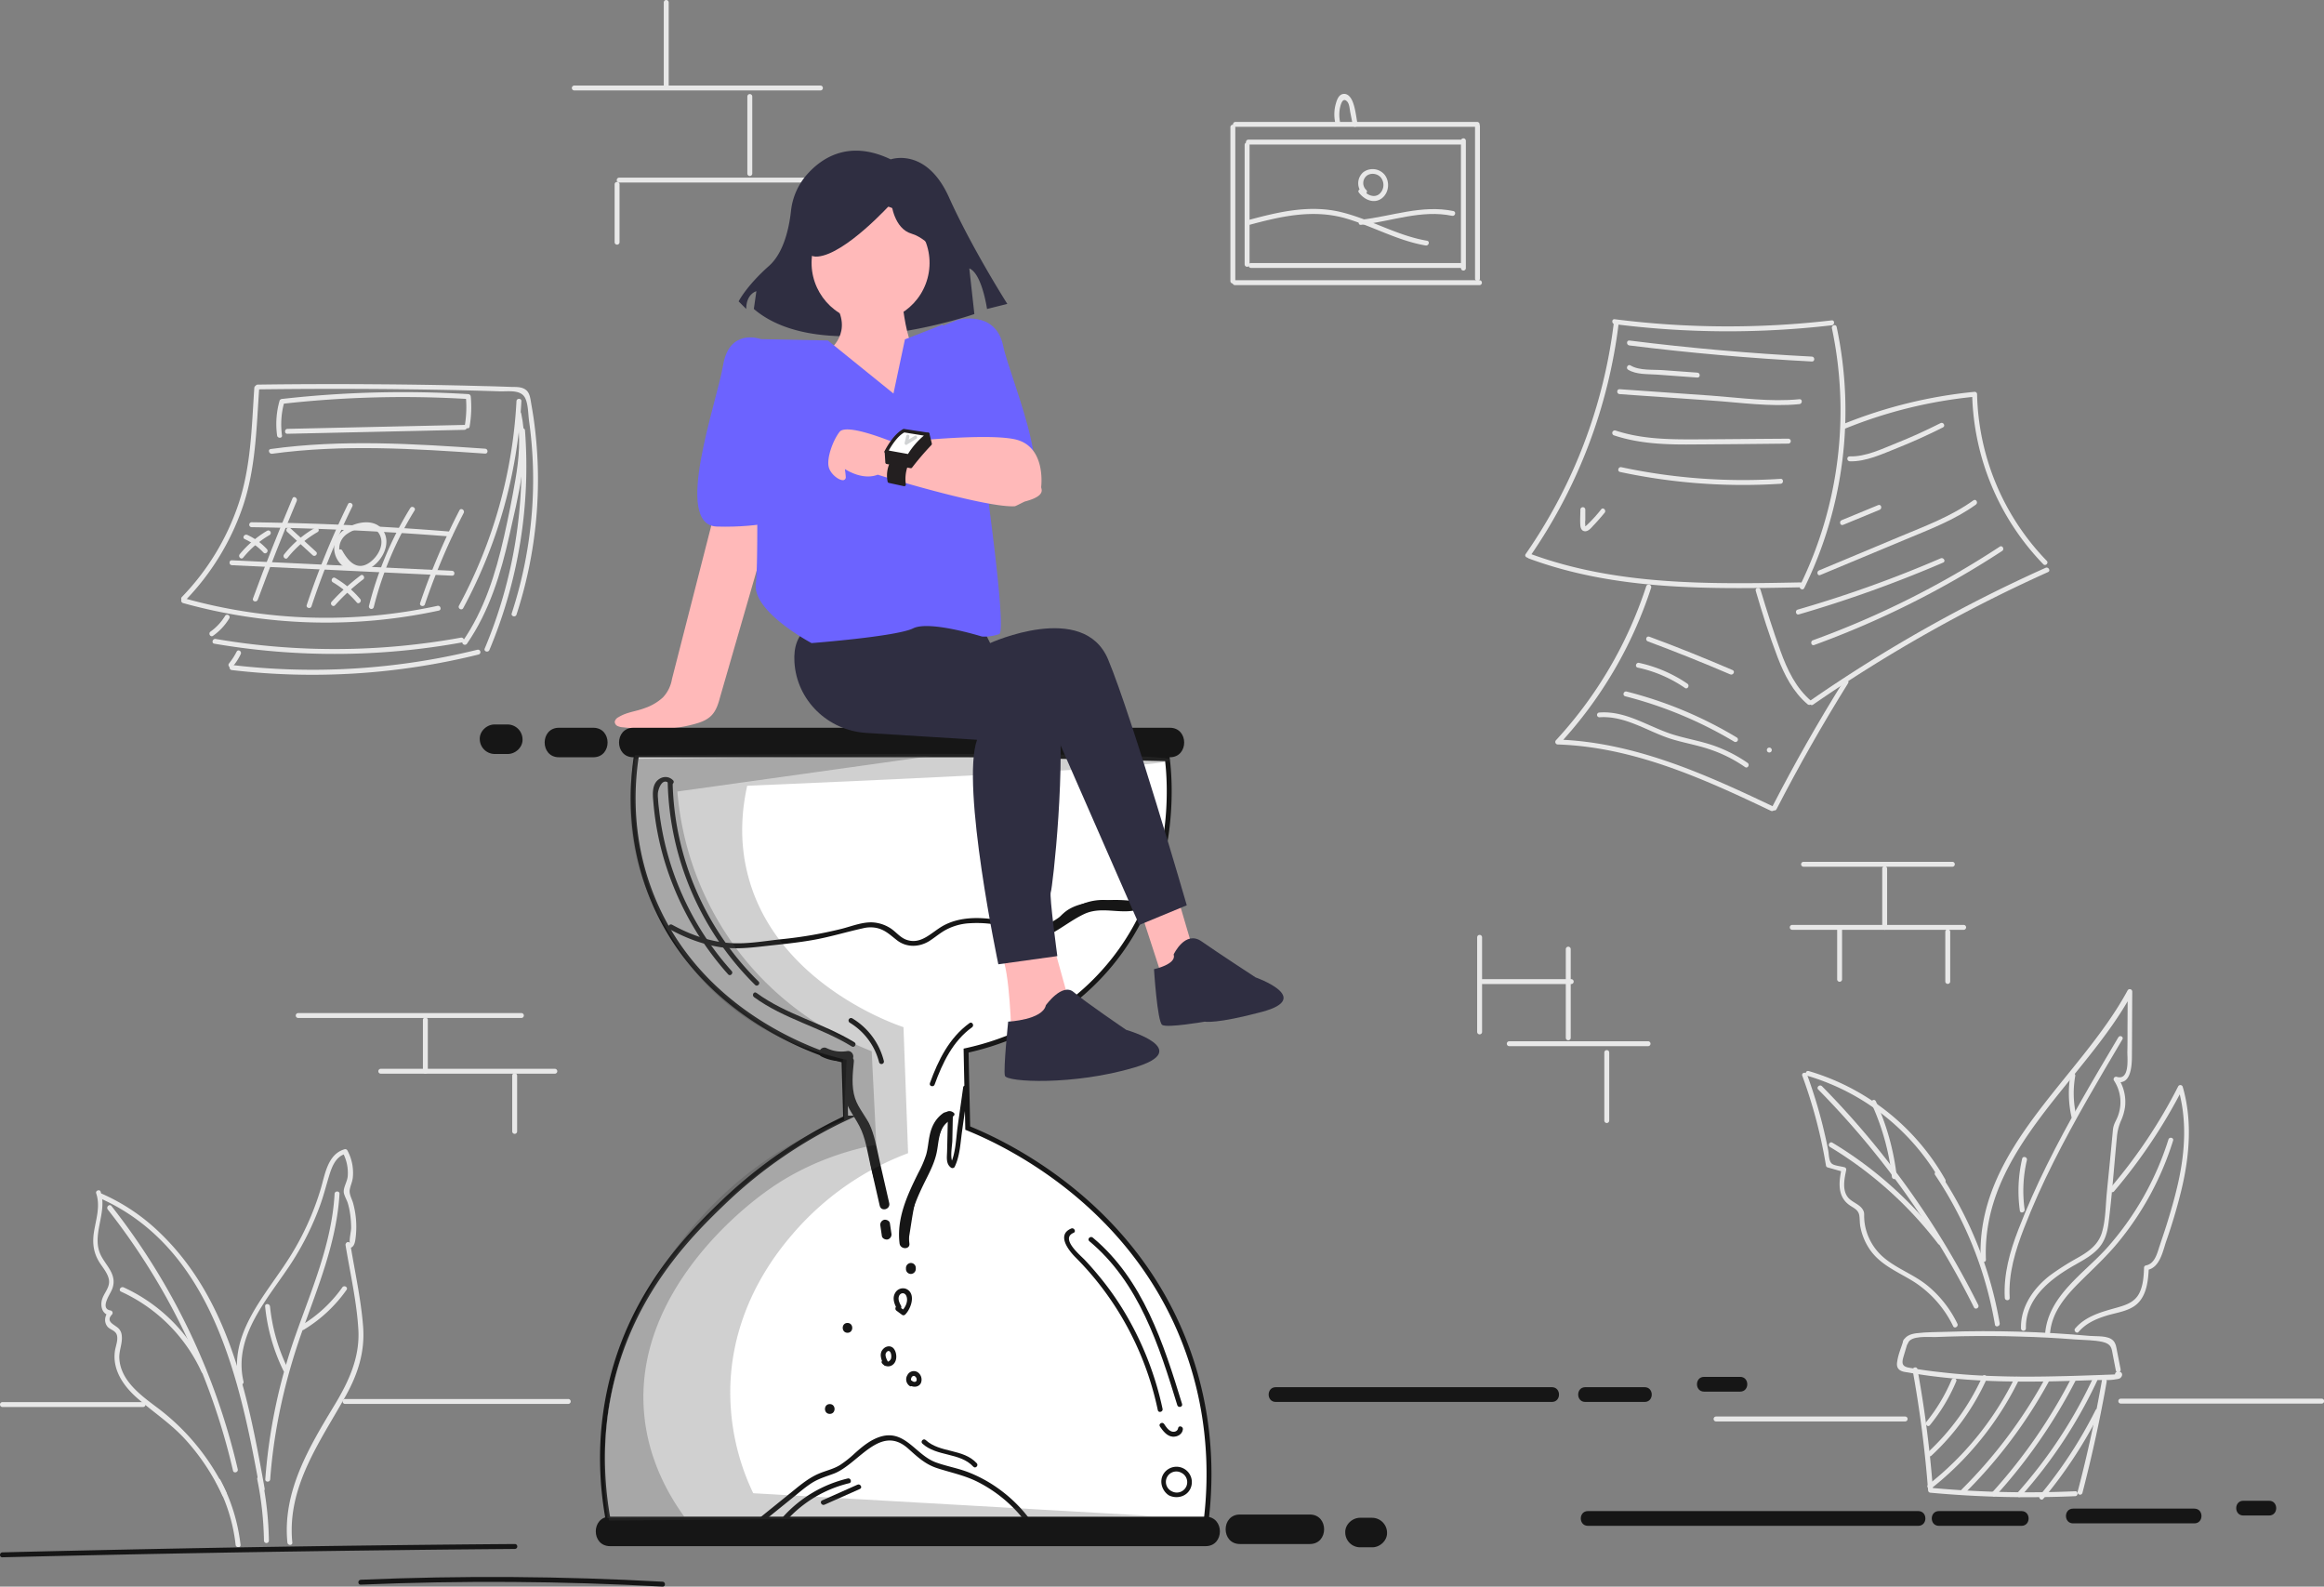 <svg xmlns="http://www.w3.org/2000/svg" viewBox="0 0 1418.32 968.2"><rect x="0" y="0" width="1418.32" height="968.2" fill="#808080" stroke="none"/><defs><style>.cls-1{fill:#ffb9b9;}.cls-2{fill:#e8e8e8;}.cls-3{fill:#161616;}.cls-11,.cls-4{fill:#fff;}.cls-4{stroke:#161616;stroke-miterlimit:10;stroke-width:3px;}.cls-5,.cls-6{fill:#474747;isolation:isolate;}.cls-5{opacity:0.25;}.cls-6{opacity:0.3;}.cls-7{fill:#2f2e41;}.cls-8{fill:#6c63ff;}.cls-9{fill:#d0cde1;}.cls-10{fill:#231f20;}.cls-12{fill:#d1d3d4;}</style></defs><title>Asset 4</title><g id="Layer_2" data-name="Layer 2"><g id="Layer_1-2" data-name="Layer 1"><path class="cls-1" d="M436.1,312.88l-26,101.47a21.42,21.42,0,0,1-5.57,11.28,31.62,31.62,0,0,1-11,6.46c-5.58,2.14-10.93,2.37-16.1,5.56a4.09,4.09,0,0,0-2.27,2.8,3,3,0,0,0,1.72,2.59,9.27,9.27,0,0,0,3.3.78c15.44,1.69,30.68,2,45.56-2.54,9.06-2.76,11.51-7.34,13.78-16.08l31.18-107.83"/><g id="backfround"><path class="cls-2" d="M58.7,728.2c2.7,8-.2,16-1.4,23.9-1,6.7-.2,12.6,3.5,18.4,2,3.1,4.8,6.3,5.6,10,1,4.6-2.4,7.8-3.9,11.8S62,802,67,802.7a23.35,23.35,0,0,0-.7-2.5c-2.3,2.5-3,6.2-.9,9.1,1.6,2.2,5,2.4,5.9,5.3s-.6,6.6-1.1,9.4c-1.9,11.7,5.2,21.9,13.6,29.2,9.8,8.6,20.6,15.6,29.4,25.3a133.63,133.63,0,0,1,22.5,34.1c.8,1.7,3.4.2,2.6-1.5A138.22,138.22,0,0,0,96,859c-10.1-7.6-22.7-16.6-23.2-30.6-.1-4.5,2.1-9,1.5-13.5a7.1,7.1,0,0,0-1.6-3.9c-2.2-2.6-8.7-4.2-4.4-8.8a1.51,1.51,0,0,0-.7-2.5c-6.8-1-.6-9.6.5-12.3a12.1,12.1,0,0,0,1.2-6.2c-.5-5.7-5.1-10-7.6-14.9-6.4-12.4,4.1-26.2-.3-39.1-.4-1.6-3.3-.8-2.7,1Z"/><path class="cls-2" d="M60.8,731.1c68.9,30.5,85.8,111.4,97.8,178,.3,1.9,3.2,1.1,2.9-.8C151.6,853,140.1,793.4,98,752.7a120.52,120.52,0,0,0-35.7-24.2c-1.7-.8-3.3,1.8-1.5,2.6Z"/><path class="cls-2" d="M65.8,738.1a405.93,405.93,0,0,1,76.4,159.3c.4,1.9,3.3,1.1,2.9-.8A409.62,409.62,0,0,0,68,735.9c-1.3-1.5-3.4.7-2.2,2.2Z"/><path class="cls-2" d="M73.9,788.2a99.64,99.64,0,0,1,49.1,49c.8,1.8,3.4.2,2.6-1.5a101.78,101.78,0,0,0-50.1-50.1c-1.9-.8-3.4,1.8-1.6,2.6Z"/><path class="cls-2" d="M148.6,843c-6.6-28.5,16-51.5,30-73.5a174.23,174.23,0,0,0,16.8-34.1c2.1-5.8,3.6-11.8,5.4-17.7,1.7-5.6,4-11.9,10.1-13.6-.6-.2-1.1-.5-1.7-.7a26.06,26.06,0,0,1,3,14.5c-.3,3.2-2.7,6.7-2.4,9.7.2,1.8,1.8,4.6,2.4,6.4a42.59,42.59,0,0,1,1.5,6.9,59.33,59.33,0,0,1,.6,8.4c0,2.1-1.4,7.8-.7,9.4-.8-1.7-3-.4-2.7,1.2,2.8,17,6.8,34.3,7.8,51.4s-5.9,31.8-14.6,46.2c-15.4,25.5-31.8,52.7-28.7,83.8.2,1.9,3.2,1.9,3,0-3.4-34.1,17-61.5,32.7-89.7,7.4-13.3,11.7-26.9,10.5-42.2-1.3-16.8-5.1-33.6-7.8-50.3l-2.7,1.2.3.6a1.36,1.36,0,0,0,1.3.7c3.7.1,4.1-4.1,4.4-6.9a54.38,54.38,0,0,0-1.6-20.5c-.7-2.5-2.4-5.3-2.1-7.9.3-2.4,1.6-4.9,1.9-7.5A28.8,28.8,0,0,0,212,702a1.48,1.48,0,0,0-1.7-.7c-10.3,3-11.9,15.2-14.5,24a169.23,169.23,0,0,1-19.6,42.8c-14.6,22.9-37.2,46.2-30.3,75.8.3,1.8,3.2,1,2.7-.9Z"/><path class="cls-2" d="M204.2,728.5c-1.7,30.2-13.9,58.1-23.8,86.2a340,340,0,0,0-18.5,88c-.1,1.9,2.9,1.9,3,0,2.3-31.1,9.2-61.3,19.6-90.6,9.7-27.3,21-54.4,22.7-83.6.1-1.9-2.9-1.9-3,0Z"/><path class="cls-2" d="M161.8,797.2A115.07,115.07,0,0,0,173,836.5c.9,1.7,3.4.2,2.6-1.5a111,111,0,0,1-10.8-37.7c-.2-2-3.2-2-3-.1Z"/><path class="cls-2" d="M185.3,811.5a87.22,87.22,0,0,0,26.2-24.4c1.1-1.6-1.5-3.1-2.6-1.5a82.53,82.53,0,0,1-25.2,23.3,1.53,1.53,0,0,0,1.6,2.6Z"/><path class="cls-2" d="M131.9,904.6a104.6,104.6,0,0,1,11.9,38.1c.2,1.9,3.2,1.9,3,0a110.78,110.78,0,0,0-12.3-39.6c-.9-1.7-3.5-.2-2.6,1.5Z"/><path class="cls-2" d="M157,902.7a203.91,203.91,0,0,1,4.1,37.4,1.5,1.5,0,0,0,3,0,204,204,0,0,0-4.2-38.2c-.4-1.9-3.3-1.1-2.9.8Z"/><path class="cls-2" d="M1161.6,818.1c-1.2,4-3.1,8.3-3.7,12.5-.3,1.7-.4,3.3.7,4.7,1.4,1.7,3.8,1.9,5.8,2.2q6.75,1.2,13.5,2.1a421.37,421.37,0,0,0,48.9,3.4c16.9.3,33.8-.2,50.8-.8,4.4-.2,9.4.3,13.6-.5,1.2-.2,2.5-.2,3.3-1.3,1.8-2.3-.7-4.3-3-3.1a1.62,1.62,0,0,0-.7,1.7c.1.1.1.3.2.4.7,1.8,3.6,1,2.9-.8-.1-.1-.1-.3-.2-.4-.2.6-.5,1.1-.7,1.7l-1.8-1.2c-1,0-1.9.1-2.9.1-1.6.1-3.2.1-4.9.2l-8.8.3c-5.9.2-11.7.4-17.6.5-12.4.3-24.7.4-37.1,0-12-.3-24-1.1-35.9-2.5q-9.45-1-18.9-2.7c-4.1-.7-4.6-2.5-3.5-6.4.9-3.1,1.9-6.3,2.8-9.4.6-1.8-2.3-2.6-2.8-.7Z"/><path class="cls-2" d="M1164.4,819.7c1.6-4.9,12.6-3.7,16.5-3.8,5.5-.2,11.1-.4,16.6-.5,11.7-.2,23.4-.2,35.2.2,11.4.3,22.8.9,34.1,1.8,5.4.4,11.3.3,16.5,1.5,5.4,1.3,5.4,3.9,6.2,8.2l1.8,9.3c.4,1.9,3.3,1.1,2.9-.8-.7-3.7-1.5-7.5-2.2-11.2-.4-2.2-.7-4.7-2.4-6.4-3.2-3.2-10.1-2.4-14.2-2.8-14.6-1.3-29.2-2.2-43.9-2.6-14.3-.4-28.7-.4-43,.1-6.3.2-12.8.1-19.1.9-3.6.5-6.9,1.7-8.1,5.4-.4,1.8,2.5,2.5,3.1.7Z"/><path class="cls-2" d="M1167.3,836.3a719.6,719.6,0,0,1,9.4,73.1,1.54,1.54,0,0,0,1.5,1.5,651,651,0,0,0,88.3,2.1c1.9-.1,1.9-3.1,0-3a650.27,650.27,0,0,1-88.3-2.1l1.5,1.5a707.58,707.58,0,0,0-9.5-73.9c-.4-1.9-3.3-1.1-2.9.8Z"/><path class="cls-2" d="M1282.8,842.3c-4,22.8-8.9,45.5-14.8,67.9a1.5,1.5,0,0,0,2.9.8c5.8-22.4,10.8-45.1,14.8-67.9.3-1.9-2.6-2.7-2.9-.8Z"/><path class="cls-2" d="M1099.9,656.4a301.21,301.21,0,0,1,14.5,55,1.44,1.44,0,0,0,1,1c3.2.9,6.4,1.8,9.5,2.7-.3-.6-.7-1.2-1-1.8-1.8,8.2-2.6,17.1,5.1,22.3,2.5,1.7,5.1,2.7,5.7,6,.4,2.4.2,4.8.7,7.2a36.72,36.72,0,0,0,6.1,14.2c6.7,9.3,17.2,13.3,26.6,19.2a66.59,66.59,0,0,1,23.9,27.1c.8,1.7,3.4.2,2.6-1.5a68.85,68.85,0,0,0-18.4-23.4c-8.6-7-19.7-10.6-27.8-18.1a34,34,0,0,1-9.2-14.6,31.7,31.7,0,0,1-1.5-8.6c-.1-1.6.2-2.9-.5-4.3-1.7-3.8-6.6-4.9-9.2-7.9-3.9-4.5-2.4-11.5-1.3-16.8a1.43,1.43,0,0,0-1-1.8c-2-.6-6-.9-7.6-2.1-2-1.5-1.9-5.5-2.3-7.9-1-5.3-2.2-10.5-3.5-15.8a296.44,296.44,0,0,0-9.5-30.8c-.6-1.9-3.5-1.1-2.9.7Z"/><path class="cls-2" d="M1103.1,656.5a139,139,0,0,1,81.5,64.8c.9,1.7,3.5.2,2.6-1.5a141.56,141.56,0,0,0-83.3-66.2c-1.9-.6-2.7,2.3-.8,2.9Z"/><path class="cls-2" d="M1181,717a234.31,234.31,0,0,1,36.5,91.3c.3,1.9,3.2,1.1,2.9-.8a236.37,236.37,0,0,0-36.8-92c-1.1-1.6-3.7-.1-2.6,1.5Z"/><path class="cls-2" d="M1109.7,664.9a520.28,520.28,0,0,1,95,132.9c.9,1.7,3.5.2,2.6-1.5a522.42,522.42,0,0,0-95.4-133.5c-1.5-1.3-3.6.8-2.2,2.1Z"/><path class="cls-2" d="M1116.8,699.9a237.37,237.37,0,0,1,66,59.1c1.2,1.5,3.8,0,2.6-1.5a238.18,238.18,0,0,0-67.1-60.2c-1.6-1-3.1,1.6-1.5,2.6Z"/><path class="cls-2" d="M1142.2,673.5a146.6,146.6,0,0,1,12.4,44.6c.2,1.9,3.2,1.9,3,0a151.47,151.47,0,0,0-12.8-46.1c-.9-1.8-3.4-.3-2.6,1.5Z"/><path class="cls-2" d="M1212,768.7c-2.8-66.6,60.5-109.2,89.3-162.7-.9-.3-1.9-.5-2.8-.8,0,8.4-.1,16.8-.1,25.2,0,3.9,0,7.8-.1,11.6,0,4,1.5,17.6-6.5,15.1a1.52,1.52,0,0,0-1.7,2.2,24,24,0,0,1,2.5,21.6c-1.3,3.5-2.7,4.8-3.1,8.6-.4,4.2-.8,8.5-1.2,12.7-.8,8.5-1.7,16.9-2.5,25.4-.8,8-.7,16.8-3,24.5s-8.5,11.9-15.1,15.6a156.24,156.24,0,0,0-16.9,10.8c-10,7.9-17.7,19-17.4,32.1a1.5,1.5,0,0,0,3,0c-.4-17.4,13.6-29.1,27.3-37.2,5.5-3.3,11.5-6.1,16.1-10.7s6.2-10,7-16.2c2.2-17.4,3.4-34.9,5.1-52.3a31.33,31.33,0,0,1,2.8-10.9,30.93,30.93,0,0,0,2.2-7.9,26.43,26.43,0,0,0-4.3-17.7c-.6.7-1.1,1.5-1.7,2.2,9.8,3.2,10.2-9.9,10.2-16,.1-12.9.1-25.8.2-38.8a1.52,1.52,0,0,0-2.8-.8c-29.1,54-92.6,96.8-89.7,164.2.2,2.1,3.2,2.1,3.2.2Z"/><path class="cls-2" d="M1292.8,633c-15.2,25.6-30.4,51.2-43.6,77.9-6.4,12.9-12.2,26-17.4,39.4s-9.1,27.3-8.3,41.7c.1,1.9,3.1,1.9,3,0-.9-14.8,3.5-29,8.8-42.7s11.4-27.2,18-40.3c12.8-25.5,27.4-50.1,41.9-74.6,1.2-1.6-1.4-3.1-2.4-1.4Z"/><path class="cls-2" d="M1234.1,707.1a86.77,86.77,0,0,0-1.4,31.7c.3,1.9,3.2,1.1,2.9-.8a82.38,82.38,0,0,1,1.4-30.1c.4-1.9-2.5-2.7-2.9-.8Z"/><path class="cls-2" d="M1263.6,655.8a65.4,65.4,0,0,0,.6,25.7c.4,1.9,3.3,1.1,2.9-.8a61.11,61.11,0,0,1-.6-24.1c.3-1.9-2.5-2.7-2.9-.8Z"/><path class="cls-2" d="M1290.2,727a327.75,327.75,0,0,0,41.8-62.5,25.12,25.12,0,0,1-2.7-.4c5.4,18.7,4.3,38,.2,56.8-2,9.1-4.6,18.1-7.4,27-1.3,4.1-2.7,8.2-4.1,12.4-1.5,4.5-2.9,10.9-8.4,11.9a1.39,1.39,0,0,0-1.1,1.4c-.2,5.1-.5,10.6-2.8,15.3-2.9,6-8.7,7.6-14.7,9.3-9,2.5-18.2,5.1-24.5,12.4-1.3,1.4.9,3.6,2.1,2.1,4.4-5.1,10.2-7.7,16.5-9.7,5.3-1.7,11.3-2.4,16.2-5.2,8.6-4.8,9.7-15.4,10.1-24.2a17.1,17.1,0,0,1-1.1,1.4c7.8-1.3,9.6-11.3,11.7-17.5a329.79,329.79,0,0,0,9.5-32.2c4.8-20.4,6.5-41.7.6-62.1a1.51,1.51,0,0,0-2.7-.4,316.5,316.5,0,0,1-41.3,61.9c-1.3,1.7.8,3.8,2.1,2.3Z"/><path class="cls-2" d="M1323.4,695.3a181.31,181.31,0,0,1-37.7,66.4c-13.9,15.4-35.2,28.8-37.5,51.3-.2,1.9,2.8,1.9,3,0,1.2-12.3,9.2-21.8,17.6-30.2s16.9-16.1,24.3-25.2a183.41,183.41,0,0,0,33.1-61.5c.7-1.8-2.2-2.6-2.8-.8Z"/><path class="cls-2" d="M984.9,197a313.72,313.72,0,0,1-53.8,141.1c-1.1,1.6,1.5,3.1,2.6,1.5A317.29,317.29,0,0,0,987.9,197c.2-2-2.8-1.9-3,0Z"/><path class="cls-2" d="M985.4,197.8a549,549,0,0,0,132.5.7c1.9-.2,1.9-3.2,0-3a549,549,0,0,1-132.5-.7c-1.9-.2-1.9,2.8,0,3Z"/><path class="cls-2" d="M1118,200.3a242.86,242.86,0,0,1-19.5,157.1c-.9,1.7,1.7,3.2,2.6,1.5a245.76,245.76,0,0,0,19.8-159.4c-.4-1.9-3.3-1.1-2.9.8Z"/><path class="cls-2" d="M933,340.8c52.9,19.6,110.1,18.7,165.7,17.6a1.5,1.5,0,0,0,0-3c-55.3,1.1-112.2,2-164.9-17.5-1.8-.7-2.6,2.2-.8,2.9Z"/><path class="cls-2" d="M1126.2,261.5a282.37,282.37,0,0,1,78.9-19.4l-1.5-1.5A154.23,154.23,0,0,0,1247,344.3c1.3,1.4,3.5-.7,2.1-2.1a150.72,150.72,0,0,1-42.5-101.6,1.47,1.47,0,0,0-1.5-1.5,287.93,287.93,0,0,0-79.7,19.5c-1.8.8-1,3.7.8,2.9Z"/><path class="cls-2" d="M1071.5,360.5c4,13.7,8.3,27.4,13.4,40.7,4.1,10.7,9.4,21.1,18.3,28.6,1.5,1.2,3.6-.9,2.1-2.1-9.3-7.9-14.5-18.9-18.6-30.2-4.5-12.4-8.5-25-12.3-37.7-.6-1.9-3.4-1.1-2.9.7Z"/><path class="cls-2" d="M1106.5,430a906.84,906.84,0,0,1,143.4-80.9c1.8-.8.2-3.4-1.5-2.6A894.69,894.69,0,0,0,1105,427.4c-1.6,1.1-.1,3.7,1.5,2.6Z"/><path class="cls-2" d="M994.4,210.8q55.5,6.9,111.4,9.8c1.9.1,1.9-2.9,0-3q-56-2.85-111.4-9.8c-1.9-.2-1.9,2.8,0,3Z"/><path class="cls-2" d="M993.6,225.6c5.1,3.1,12,2.6,17.7,3l24.6,1.8c1.9.1,1.9-2.9,0-3l-20.7-1.5c-6.2-.5-14.7.4-20.1-2.9-1.6-1-3.1,1.6-1.5,2.6Z"/><path class="cls-2" d="M988.4,240.5l55.7,3.9c17.8,1.2,36.3,4,54.1,2.2,1.9-.2,1.9-3.2,0-3-17.8,1.8-36.3-.9-54.1-2.2l-55.7-3.9c-1.9-.1-1.9,2.9,0,3Z"/><path class="cls-2" d="M985.1,265.7c16.2,5.4,33.3,5.7,50.3,5.5,18.7-.1,37.3-.3,56-.5a1.5,1.5,0,0,0,0-3c-18.1.1-36.1.3-54.2.4-17.3.1-34.7.1-51.3-5.4a1.55,1.55,0,0,0-.8,3Z"/><path class="cls-2" d="M964.5,311c0,3.2-.3,6.6,0,9.9.2,1.6.9,3.2,2.8,3.3,2.3.1,4.1-2.5,5.5-3.9,2.3-2.4,4.4-4.9,6.5-7.4,1.2-1.5-.9-3.6-2.1-2.1a86.62,86.62,0,0,1-8.1,9,9,9,0,0,1-1,.9c-.6.6-.8.5-.6-.4a8.77,8.77,0,0,1,0-2.8V311a1.5,1.5,0,0,0-3,0Z"/><path class="cls-2" d="M988.7,288a358.53,358.53,0,0,0,98,7.2c1.9-.1,1.9-3.1,0-3a356.32,356.32,0,0,1-97.2-7.1c-1.9-.4-2.7,2.5-.8,2.9Z"/><path class="cls-2" d="M1107.2,393.6a559.2,559.2,0,0,0,114.7-57.4c1.6-1.1.1-3.7-1.5-2.6a547.67,547.67,0,0,1-114,57.1c-1.8.7-1,3.6.8,2.9Z"/><path class="cls-2" d="M1097.9,374.9a762.09,762.09,0,0,0,88-31.6c1.8-.8.2-3.3-1.5-2.6a731.8,731.8,0,0,1-87.3,31.3c-1.8.6-1.1,3.5.8,2.9Z"/><path class="cls-2" d="M1110.9,350.9c17.1-7.1,34.2-14.3,51.3-21.4,15-6.3,30.4-12,43.7-21.6,1.5-1.1.1-3.7-1.5-2.6-13.6,9.8-29.5,15.7-44.8,22.1l-49.5,20.7c-1.7.7-.9,3.6.8,2.8Z"/><path class="cls-2" d="M1124.8,320.3c7.4-3.1,14.9-6.1,22.3-9.2,1.8-.7,1-3.6-.8-2.9-7.4,3.1-14.9,6.1-22.3,9.2-1.8.7-1,3.6.8,2.9Z"/><path class="cls-2" d="M1128.9,281.5c9.9.3,19.9-4.5,29-8.1q14.25-5.7,27.9-12.6c1.7-.9.2-3.5-1.5-2.6-8.9,4.5-17.9,8.6-27.2,12.3-8.7,3.5-18.6,8.3-28.2,8-2-.1-2,2.9,0,3Z"/><path class="cls-2" d="M1004.7,357.7a254.56,254.56,0,0,1-55.1,94,1.54,1.54,0,0,0,1.1,2.6c46.2,1.5,89,20.9,130.1,40.5,1.7.8,3.3-1.8,1.5-2.6-41.6-19.8-84.8-39.3-131.6-40.9.4.9.7,1.7,1.1,2.6a257.29,257.29,0,0,0,55.9-95.3,1.57,1.57,0,0,0-3-.9Z"/><path class="cls-2" d="M1084.2,493.8q20.25-39.3,43.7-76.9c1-1.6-1.6-3.2-2.6-1.5q-23.4,37.5-43.7,76.9c-.9,1.7,1.7,3.3,2.6,1.5Z"/><path class="cls-2" d="M1079.8,459.2a1.5,1.5,0,0,0,0-3,1.5,1.5,0,0,0,0,3Z"/><path class="cls-2" d="M976.1,437.7c15.6-1.1,28.8,8.3,43.1,13,7.8,2.5,15.9,3.8,23.7,6.4a84.56,84.56,0,0,1,22.1,11c1.6,1.1,3.1-1.5,1.5-2.6a86.55,86.55,0,0,0-20.3-10.4c-8.5-3-17.6-4.4-26.2-7.2-14.6-4.8-27.9-14.3-43.9-13.1a1.45,1.45,0,1,0,0,2.9Z"/><path class="cls-2" d="M991.9,424.9a250.34,250.34,0,0,1,66.5,27.7,1.5,1.5,0,0,0,1.5-2.6,247.76,247.76,0,0,0-67.2-28c-1.9-.4-2.7,2.4-.8,2.9Z"/><path class="cls-2" d="M999.5,407.4a80.26,80.26,0,0,1,28.8,12.4c1.6,1.1,3.1-1.5,1.5-2.6a84.17,84.17,0,0,0-29.5-12.7c-1.9-.4-2.7,2.5-.8,2.9Z"/><path class="cls-2" d="M1005.7,391.4q25.35,9.45,50.2,20.1c1.8.8,3.3-1.8,1.5-2.6-16.8-7.2-33.8-14.1-50.9-20.4-1.9-.6-2.6,2.3-.8,2.9Z"/><path class="cls-2" d="M155.2,236.7c-1.6,23.8-2,47.8-9.6,70.7A150.22,150.22,0,0,1,111,364.3c-1.3,1.4.8,3.5,2.1,2.1A153.51,153.51,0,0,0,148,309.7c8.1-23.5,8.5-48.4,10.2-73,.1-1.9-2.9-1.9-3,0Z"/><path class="cls-2" d="M157.3,237.6c39.2-.5,78.5-.4,117.7.4,10,.2,20,.5,29.9.8,5.1.2,12.9-1.3,15.6,4.1,1.9,3.8,1.8,9.9,2.4,14.1a258.53,258.53,0,0,1,1.7,55.6,264.77,264.77,0,0,1-12.3,61.7c-.6,1.8,2.3,2.6,2.9.8a264.9,264.9,0,0,0,10.9-116.6c-.5-4.1-1.2-8.2-1.9-12.2-.5-2.9-.8-6.6-3.4-8.5s-6-1.6-8.9-1.7c-5.7-.2-11.3-.4-17-.5q-32.4-.9-64.8-1.1-36.45-.3-72.8.2c-1.9,0-1.9,3,0,2.9Z"/><path class="cls-2" d="M111.7,368a325.91,325.91,0,0,0,156.1,4.6c1.9-.4,1.1-3.3-.8-2.9a320.63,320.63,0,0,1-154.5-4.6,1.5,1.5,0,0,0-.8,2.9Z"/><path class="cls-2" d="M315.2,244.8a294.73,294.73,0,0,1-35.1,124.8c-.9,1.7,1.7,3.2,2.6,1.5a298.83,298.83,0,0,0,35.5-126.3c.1-1.9-2.9-1.9-3,0Z"/><path class="cls-2" d="M315.2,253.1c2.8,13.3,1.6,26.7-.7,39.9q-3,17.25-6.9,34.5c-5.1,22.5-12,44.7-25.2,63.8-1.1,1.6,1.5,3.1,2.6,1.5,13.7-19.8,20.7-42.9,25.9-66.2,5.3-23.8,12.4-49.9,7.2-74.3-.4-1.9-3.3-1.1-2.9.8Z"/><path class="cls-2" d="M317.4,262.7a286.3,286.3,0,0,1-21.6,133.1c-.7,1.8,2.2,2.6,2.9.8a289.48,289.48,0,0,0,21.7-133.9c-.1-1.9-3.1-1.9-3,0Z"/><path class="cls-2" d="M130.8,392.8a434.43,434.43,0,0,0,151.3-.8c1.9-.3,1.1-3.2-.8-2.9a430.15,430.15,0,0,1-149.7.8c-1.9-.3-2.7,2.6-.8,2.9Z"/><path class="cls-2" d="M137.4,375.8a32.62,32.62,0,0,1-8.9,9.6c-1.6,1.1-.1,3.7,1.5,2.6a35.72,35.72,0,0,0,9.9-10.6,1.48,1.48,0,0,0-2.5-1.6Z"/><path class="cls-2" d="M144.4,397.7a41,41,0,0,1-4.6,7.1c-1.2,1.5.9,3.6,2.1,2.1a35.06,35.06,0,0,0,5-7.7c.9-1.7-1.6-3.3-2.5-1.5Z"/><path class="cls-2" d="M141.5,408.9a422,422,0,0,0,150.6-9.5,1.5,1.5,0,0,0-.8-2.9,419.62,419.62,0,0,1-149.8,9.3c-1.9-.1-1.9,2.9,0,3.1Z"/><path class="cls-2" d="M166,276.9c43.2-5.9,86.8-3.1,130.1-.1,1.9.1,1.9-2.9,0-3-43.6-3-87.4-5.8-130.9.2-1.9.2-1.1,3.1.8,2.9Z"/><path class="cls-2" d="M153.6,321.7q60.75.9,121.2,5.7c1.9.2,1.9-2.8,0-3q-60.45-4.95-121.2-5.7a1.5,1.5,0,1,0,0,3Z"/><path class="cls-2" d="M141.5,344.9q67.2,3.15,134.4,6.4c1.9.1,1.9-2.9,0-3q-67.2-3.15-134.4-6.4c-1.9-.1-1.9,2.9,0,3Z"/><path class="cls-2" d="M178.5,304.1c-8.5,20.2-16.6,40.5-24.1,61.1-.7,1.8,2.2,2.6,2.9.8q11.25-30.45,23.8-60.3c.7-1.8-1.9-3.4-2.6-1.6Z"/><path class="cls-2" d="M212.4,307.6a497.68,497.68,0,0,0-25.2,61.6c-.6,1.8,2.3,2.6,2.9.8A480.26,480.26,0,0,1,215,309.1c.9-1.7-1.7-3.2-2.6-1.5Z"/><path class="cls-2" d="M250.4,310a212.33,212.33,0,0,0-25.2,59.7,1.5,1.5,0,0,0,2.9.8,207.4,207.4,0,0,1,24.9-59c1-1.6-1.6-3.1-2.6-1.5Z"/><path class="cls-2" d="M280.4,311.4a408.92,408.92,0,0,0-24,56.6c-.6,1.8,2.3,2.6,2.9.8A402.74,402.74,0,0,1,283,313c.8-1.8-1.7-3.3-2.6-1.6Z"/><path class="cls-2" d="M149.4,329a35.69,35.69,0,0,1,11.4,8.2c1.3,1.4,3.4-.7,2.1-2.1a37,37,0,0,0-12-8.7c-1.8-.7-3.3,1.8-1.5,2.6Z"/><path class="cls-2" d="M163,323.9a63.69,63.69,0,0,0-16.7,14.3c-1.2,1.5.9,3.6,2.1,2.1a59,59,0,0,1,16.1-13.8,1.5,1.5,0,0,0-1.5-2.6Z"/><path class="cls-2" d="M203.1,355.3a57.55,57.55,0,0,1,14.6,12.3c1.2,1.5,3.4-.7,2.1-2.1a58.5,58.5,0,0,0-15.2-12.8c-1.6-1-3.1,1.6-1.5,2.6Z"/><path class="cls-2" d="M220.1,351.1a128.65,128.65,0,0,0-17.7,16.1c-1.3,1.4.8,3.6,2.1,2.1a121.11,121.11,0,0,1,17.1-15.7c1.5-1,0-3.6-1.5-2.5Z"/><path class="cls-2" d="M175.2,324.5c5.2,4.8,10.4,9.5,15.6,14.3,1.4,1.3,3.5-.8,2.1-2.1-5.2-4.8-10.4-9.5-15.6-14.3a1.48,1.48,0,1,0-2.1,2.1Z"/><path class="cls-2" d="M192.3,322.1a65.37,65.37,0,0,0-18.9,16.2c-1.2,1.5.9,3.6,2.1,2.1a64.15,64.15,0,0,1,18.3-15.7c1.7-1,.1-3.6-1.5-2.6Z"/><path class="cls-2" d="M213,344.5a10.85,10.85,0,0,1-1.3-18.6c5.2-3.7,15.8-6.8,19.8,0,3.5,6.1-.7,13.5-5.7,17.2-7.8,5.7-13.3-.6-16.9-7.1-.9-1.7-3.5-.2-2.6,1.5,4.6,8.3,12,14.8,21.2,8.1,6.8-4.9,11.5-15.3,5.7-22.7-6-7.6-19.7-3.6-25.5,2.4-6.5,6.8-4.1,17.3,3.8,21.6a1.42,1.42,0,1,0,1.5-2.4Z"/><path class="cls-2" d="M170.6,244.6a51.73,51.73,0,0,0-1.5,21.1c.2,1.9,3.3,1.9,3,0a49.69,49.69,0,0,1,1.4-20.3c.5-1.8-2.4-2.6-2.9-.8Z"/><path class="cls-2" d="M172.5,246.4a659.65,659.65,0,0,1,113.3-2.9l-1.5-1.5a68.3,68.3,0,0,1-.6,17.5c-.3,1.9,2.6,2.7,2.9.8a70.06,70.06,0,0,0,.7-18.3,1.61,1.61,0,0,0-1.5-1.5,659.65,659.65,0,0,0-113.3,2.9c-1.9.2-1.9,3.2,0,3Z"/><path class="cls-2" d="M175.4,264.7l108-2.4a1.5,1.5,0,0,0,0-3l-108,2.4c-1.9.1-1.9,3.1,0,3Z"/><path class="cls-3" d="M778.6,855.5H947.1c5.8,0,5.8-9,0-9H778.6c-5.8,0-5.8,9,0,9Z"/><path class="cls-3" d="M967.5,855.5h36.2c5.8,0,5.8-9,0-9H967.5c-5.8,0-5.8,9,0,9Z"/><path class="cls-3" d="M1040,849.2h22c5.8,0,5.8-9,0-9h-22c-5.8,0-5.8,9,0,9Z"/><path class="cls-3" d="M969.1,931.1h201.6c5.8,0,5.8-9,0-9H969.1c-5.8,0-5.8,9,0,9Z"/><path class="cls-3" d="M1183.3,931.1h50.4c5.8,0,5.8-9,0-9h-50.4c-5.8,0-5.8,9,0,9Z"/><path class="cls-3" d="M1265.2,929.6h74c5.8,0,5.8-9,0-9h-74c-5.8,0-5.8,9,0,9Z"/><path class="cls-3" d="M1369.1,924.8h15.7c5.8,0,5.8-9,0-9h-15.7c-5.8,0-5.8,9,0,9Z"/><path class="cls-3" d="M1.5,950.3q121.5-3,243-4.4c23.2-.3,46.5-.5,69.7-.7a1.5,1.5,0,0,0,0-3q-121.5.9-243,3.5c-23.2.5-46.5,1-69.7,1.6-2,.1-2,3.1,0,3Z"/><path class="cls-3" d="M220.2,967q92.1-3.9,184.2,1.2c1.9.1,1.9-2.9,0-3q-91.95-5.1-184.2-1.2c-2,.1-2,3.1,0,3Z"/><path class="cls-2" d="M1191,842.1a106.62,106.62,0,0,1-15.3,25.5c-1.2,1.5.9,3.6,2.1,2.1a109.12,109.12,0,0,0,16.1-26.8c.7-1.8-2.2-2.6-2.9-.8Z"/><path class="cls-2" d="M1209.9,839.9a144,144,0,0,1-33.3,46.3c-1.4,1.3.7,3.4,2.1,2.1a145.76,145.76,0,0,0,33.8-46.9c.8-1.7-1.8-3.2-2.6-1.5Z"/><path class="cls-2" d="M1229.5,840.9a188.13,188.13,0,0,1-52.7,65.1c-1.5,1.2.6,3.3,2.1,2.1a191.68,191.68,0,0,0,53.1-65.8c.9-1.6-1.7-3.1-2.5-1.4Z"/><path class="cls-2" d="M1247.8,841.7a295.36,295.36,0,0,1-50.5,67.1c-1.4,1.4.8,3.5,2.1,2.1a295.31,295.31,0,0,0,50.9-67.7,1.46,1.46,0,1,0-2.5-1.5Z"/><path class="cls-2" d="M1264.1,841a324,324,0,0,1-48.2,69.6c-1.3,1.4.8,3.6,2.1,2.1a327.44,327.44,0,0,0,48.7-70.2c.9-1.7-1.7-3.2-2.6-1.5Z"/><path class="cls-2" d="M1277.3,841.1a288.14,288.14,0,0,1-46.1,69.9c-1.3,1.4.8,3.6,2.1,2.1a291.11,291.11,0,0,0,46.6-70.6c.9-1.6-1.7-3.2-2.6-1.4Z"/><path class="cls-2" d="M1278.9,860.5a270.59,270.59,0,0,1-34,52c-1.2,1.5.9,3.6,2.1,2.1a272.63,272.63,0,0,0,34.5-52.6c.9-1.7-1.7-3.2-2.6-1.5Z"/><path class="cls-2" d="M405.1,1.5V52.4a1.5,1.5,0,0,0,3,0V1.5a1.5,1.5,0,0,0-3,0Z"/><path class="cls-2" d="M350.5,55.2H500.7a1.5,1.5,0,0,0,0-3H350.5a1.5,1.5,0,0,0,0,3Z"/><path class="cls-2" d="M456.1,58.9v47a1.5,1.5,0,0,0,3,0v-47a1.5,1.5,0,0,0-3,0Z"/><path class="cls-2" d="M377.9,111.4H524.2a1.5,1.5,0,0,0,0-3H377.9a1.5,1.5,0,0,0,0,3Z"/><path class="cls-2" d="M375.1,112.5v35.3a1.5,1.5,0,0,0,3,0V112.5a1.5,1.5,0,0,0-3,0Z"/><path class="cls-2" d="M1100.7,528.9h90.8a1.5,1.5,0,0,0,0-3h-90.8a1.5,1.5,0,0,0,0,3Z"/><path class="cls-2" d="M1148.7,530.1v35.8a1.5,1.5,0,0,0,3,0V530.1a1.5,1.5,0,0,0-3,0Z"/><path class="cls-2" d="M1093.8,567.4h104.6a1.5,1.5,0,0,0,0-3H1093.8a1.5,1.5,0,0,0,0,3Z"/><path class="cls-2" d="M1121.2,567.3v30.3a1.5,1.5,0,0,0,3,0V567.3a1.5,1.5,0,0,0-3,0Z"/><path class="cls-2" d="M1187.2,568.6v30.3a1.5,1.5,0,0,0,3,0V568.6a1.5,1.5,0,0,0-3,0Z"/><path class="cls-2" d="M210.6,856.7H346.8a1.5,1.5,0,0,0,0-3H210.6a1.5,1.5,0,0,0,0,3Z"/><path class="cls-2" d="M1.5,858.6H87.3a1.5,1.5,0,0,0,0-3H1.5a1.5,1.5,0,0,0,0,3Z"/><path class="cls-2" d="M182,621.2H318.2a1.5,1.5,0,0,0,0-3H182a1.5,1.5,0,0,0,0,3Z"/><path class="cls-2" d="M258.1,622.4v31.3a1.5,1.5,0,0,0,3,0V622.4a1.5,1.5,0,0,0-3,0Z"/><path class="cls-2" d="M232.4,655.2H338.6a1.5,1.5,0,0,0,0-3H232.4a1.5,1.5,0,1,0,0,3Z"/><path class="cls-2" d="M312.6,656.4v34a1.5,1.5,0,0,0,3,0v-34a1.5,1.5,0,0,0-3,0Z"/><path class="cls-2" d="M1047.3,867.4h115.4a1.5,1.5,0,0,0,0-3H1047.3a1.5,1.5,0,1,0,0,3Z"/><path class="cls-2" d="M1294.3,856.5h122.6a1.5,1.5,0,0,0,0-3H1294.3a1.5,1.5,0,0,0,0,3Z"/><path class="cls-2" d="M901.5,572v57.7a1.5,1.5,0,0,0,3,0V572a1.5,1.5,0,0,0-3,0Z"/><path class="cls-2" d="M904.8,600.5h54.1a1.5,1.5,0,0,0,0-3H904.8a1.5,1.5,0,0,0,0,3Z"/><path class="cls-2" d="M955.6,579.2v54.1a1.5,1.5,0,0,0,3,0V579.2a1.5,1.5,0,1,0-3,0Z"/><path class="cls-2" d="M921.1,638.4h84.7a1.5,1.5,0,0,0,0-3H921.1a1.5,1.5,0,0,0,0,3Z"/><path class="cls-2" d="M979.1,642.3v41.5a1.5,1.5,0,0,0,3,0V642.3a1.5,1.5,0,1,0-3,0Z"/><path class="cls-2" d="M750.9,77.6v93.9a1.5,1.5,0,0,0,3,0V77.6a1.5,1.5,0,0,0-3,0Z"/><path class="cls-2" d="M754,77.4H901.5a1.5,1.5,0,0,0,0-3H754a1.5,1.5,0,0,0,0,3Z"/><path class="cls-2" d="M900.2,77.1V170a1.5,1.5,0,0,0,3,0V77.1a1.5,1.5,0,0,0-3,0Z"/><path class="cls-2" d="M753.7,174H902.9a1.5,1.5,0,0,0,0-3H753.7a1.5,1.5,0,0,0,0,3Z"/><path class="cls-2" d="M817.8,74.3a22.06,22.06,0,0,1-.1-8.1c.5-2.4,1.7-7.2,4.5-4.2,1.4,1.5,1.5,4.8,1.9,6.7.5,2.5,1,5.1,1.5,7.6.4,1.9,3.3,1.1,2.9-.8-.9-4.4-1.3-9.3-3-13.5-.9-2.2-2.6-4.8-5.3-4.7-3,.1-4.2,3.3-4.9,5.8a23.62,23.62,0,0,0-.4,11.8c.3,2.1,3.2,1.3,2.9-.6Z"/><path class="cls-2" d="M759.6,88.4v72.9a1.5,1.5,0,0,0,3,0V88.4a1.5,1.5,0,0,0-3,0Z"/><path class="cls-2" d="M761.9,88.2H891.4a1.5,1.5,0,0,0,0-3H761.9a1.5,1.5,0,0,0,0,3Z"/><path class="cls-2" d="M891.6,85.9v77.7a1.5,1.5,0,0,0,3,0V85.9a1.5,1.5,0,0,0-3,0Z"/><path class="cls-2" d="M763.5,163.5H892.2a1.5,1.5,0,0,0,0-3H763.5a1.5,1.5,0,0,0,0,3Z"/><path class="cls-2" d="M761.8,137.4c19.6-5.3,39.2-9.9,59.3-4.2,16.6,4.8,31.8,13.7,49,16.6,1.9.3,2.7-2.6.8-2.9-18.3-3.1-34.3-13-52.2-17.4-19.5-4.8-38.8-.1-57.6,5a1.49,1.49,0,1,0,.7,2.9Z"/><path class="cls-2" d="M830.6,137.2c18.5-2.1,36.9-9.4,55.6-5.5,1.9.4,2.7-2.5.8-2.9-19.1-4-37.6,3.2-56.4,5.3-1.9.3-1.9,3.4,0,3.1Z"/><path class="cls-2" d="M833.8,115.9a5.77,5.77,0,0,1-.1-8.3c2.6-2.5,7.3-1.8,9.3,1.1a7.34,7.34,0,0,1-1.1,9.6c-3.3,2.8-7.7.6-10-2.3-1.1-1.5-3.8,0-2.6,1.5,3.2,4.3,9.1,7.1,13.9,3.6,4.5-3.3,5.2-10.2,1.8-14.5a9.52,9.52,0,0,0-13-1.5,8.88,8.88,0,0,0-.4,13.1c1.5,1.1,3.6-1,2.2-2.3Z"/></g><g id="sand_clock" data-name="sand clock"><path class="cls-4" d="M389.3,455.9c-3.2,17.1-7.2,53.2,9.1,92.6,30.6,74.1,106.5,95.9,116.7,98.6.3,11.7.7,23.5,1,35.2a280.07,280.07,0,0,0-73.5,50.3c-20.3,19.4-55.7,54-69.4,110.7-8.4,34.7-5.9,66-1,89.6l362.3,6c3.9-22.8,8.2-68.2-11.1-118.7-34.5-90.3-117-125.4-132.8-131.8-.3-15.8-.7-31.5-1-47.3,15.5-3.4,51.4-13.4,81.5-45.3,50.2-53.1,42.6-122.6,41.3-132.8Q550.7,459.4,389.3,455.9Z"/><path class="cls-3" d="M408.6,567c9.9,5.4,20.5,9.5,31.8,11.1,8.2,1.1,16,.4,24.2-.5,10.4-1.2,20.7-2.1,31-3.9,10.5-1.8,20.5-4.9,30.9-7.2a18.94,18.94,0,0,1,8.2-.3c5.5,1.1,8.7,4.5,12.9,7.7,5.8,4.4,13.3,4.1,19.3.5,3.2-2,6.1-4.5,9.3-6.4a34.53,34.53,0,0,1,15.4-4.6,70,70,0,0,1,17.7,1.1c6.9,1.3,13,4.1,19.6,6.2,13,4.2,17-9.7,27.1-14.4,12.1-5.7,28.8-5.1,41.5-2.4,1.9.4,2.7-2.5.8-2.9a84.71,84.71,0,0,0-32.9-.4c-4.7.8-9.2,1.9-13.3,4.4-4.7,2.9-7.4,7.3-11.4,10.9-5.8,5.2-12.5,1.2-18.6-1.1a76.86,76.86,0,0,0-17.2-4c-9.8-1.2-20.2-.8-29.1,4-7.3,4-13.6,12-22.8,8.6-4-1.5-6.5-5.2-10.1-7.3a22.7,22.7,0,0,0-9.8-3.2c-6.5-.5-13.2,2.3-19.5,3.9a261.26,261.26,0,0,1-36.4,6.3c-9.6,1-19.5,2.8-29.2,2.5-13.4-.4-26.2-4.9-37.8-11.3-1.8-.9-3.3,1.7-1.6,2.7Z"/><path class="cls-3" d="M516.6,670.3c1.6,3.8,3.2,7.8,5.9,11,1.7,2.1,4.3,3.7,5.4,6.4s1.1,6.5,1.5,9.5c1.3,10.3,2.7,20.6,7,30.2.8,1.8,3.4.2,2.6-1.5-4.7-10.3-5.6-21.5-7.1-32.6-.5-3.6-.7-7.3-3.3-10.1a44.32,44.32,0,0,1-9.1-13.7c-.7-1.8-3.6-1-2.9.8Z"/><path class="cls-3" d="M582,679c-4.4-3.4-7.8,2.9-9.4,6.3a45.25,45.25,0,0,0-3.6,9.9c-.9,3.9-.7,8.4-2.5,12s-4.5,6.8-6.1,10.6a77.78,77.78,0,0,0-3.6,10.6c-2.3,9-3.6,18.3-5.2,27.4-.3,1.9,2.6,2.7,2.9.8,2.4-13.7,3.6-29,10.5-41.3,1.6-2.8,3.7-5.2,4.8-8.2a28.85,28.85,0,0,0,1.2-6.4c.3-2.2,5.9-21.9,8.9-19.6,1.4,1.2,3.6-.9,2.1-2.1Z"/><path class="cls-3" d="M549.9,796.8c-.9-1.6-1.8-3.5-1.4-5.3.6-2.8,3.7-3.2,4.7-.5,1.2,3.2-.7,6.9-2.9,9a11,11,0,0,1,1.8-.2c-1.2-.9-2.4-1.8-3.5-2.6-1.6-1.2-3,1.5-1.5,2.6,1.2.9,2.4,1.8,3.5,2.6a1.51,1.51,0,0,0,1.8-.2c3.6-3.5,6.9-12.9.6-15.7a5.44,5.44,0,0,0-6.7,2.5c-1.8,3-.6,6.6,1,9.4.9,1.6,3.5.1,2.6-1.6Z"/><path class="cls-3" d="M542,831.2c-.7-1.4-1.8-3.3-1.5-5,.2-1,1.5-2.4,2.5-1.5s1.1,3.2.8,4.3-2,2.7-2.9,1.4c-1.1-1.5-3.7,0-2.6,1.5a4.61,4.61,0,0,0,7,.5c2.3-2.2,2.1-6.6.4-9.1s-5-2.1-6.8,0c-2.6,2.8-1,6.7.5,9.6.9,1.5,3.5,0,2.6-1.7Z"/><path class="cls-3" d="M556.5,843.1c-1.3-1,0-4.3,1.8-3.3a2.44,2.44,0,0,1,1.1,2.5c-.3,1.3-2,1.1-2.7.4-1.4-1.4-3.5.8-2.1,2.1,2.1,2,6,2,7.4-.8a5.48,5.48,0,0,0-1.9-6.6,4.37,4.37,0,0,0-6.3,1.7,4.88,4.88,0,0,0,1.3,6.6c1.4,1.1,2.9-1.5,1.4-2.6Z"/><path class="cls-3" d="M458.2,934.6l24.9-20.1c4-3.2,7.8-6.6,12.1-9.4s9-4.1,13.8-5.9c15-5.8,28.2-30.7,45.4-15.1,5.6,5,10.2,9.4,17.5,11.8,8.3,2.7,16.5,4.3,24.4,8.2a84.27,84.27,0,0,1,35.9,34.3c.9,1.7,3.5.2,2.6-1.5a86.78,86.78,0,0,0-26-28.9,83.11,83.11,0,0,0-16.8-9.2c-6.8-2.8-13.9-3.9-20.8-6.4-12.4-4.5-18.8-20.3-33.9-15.7-6.1,1.9-11,6-15.7,10.2a65.94,65.94,0,0,1-8.8,7c-4.1,2.6-8.8,3.5-13.2,5.4-7,3-12.8,8.3-18.7,13L456,932.4c-1.4,1.3.7,3.4,2.2,2.2Z"/><path class="cls-3" d="M587.8,663.6c-1.1,8.1-2.3,16.1-3.4,24.2-1,7.3-1.1,15.9-4.4,22.7a16,16,0,0,1,2.1-.5c-2.8-1.9-.9-11.3-.9-14.1.1-4.9.2-9.7.3-14.6a1.5,1.5,0,0,0-3,0c-.2,7.1-.3,14.2-.5,21.4-.1,3.6-.8,7.6,2.5,9.9a1.6,1.6,0,0,0,2.1-.5c3.2-6.6,3.5-14.3,4.5-21.5,1.2-8.7,2.5-17.4,3.7-26.1.1-2-2.8-2.8-3-.9Z"/><path class="cls-3" d="M515.2,650.9a38.08,38.08,0,0,0,3.4,24.4c.9,1.7,3.4.2,2.6-1.5a35.23,35.23,0,0,1-3.1-22.1c.3-1.9-2.6-2.7-2.9-.8Z"/><path class="cls-3" d="M460.2,608.5c18.2,13.3,40.7,18.4,59.7,30.1,1.6,1,3.2-1.6,1.5-2.6-19.1-11.7-41.6-16.8-59.7-30.1-1.6-1.2-3.1,1.4-1.5,2.6Z"/><path class="cls-3" d="M518.5,624a39.77,39.77,0,0,1,18,24.2,1.5,1.5,0,0,0,2.9-.8,42.34,42.34,0,0,0-19.3-26,1.53,1.53,0,0,0-1.6,2.6Z"/><path class="cls-3" d="M570.4,661.8c4.8-13.2,11.1-26.5,22.8-34.9,1.6-1.1.1-3.7-1.5-2.6-12.4,9-19.1,22.6-24.2,36.7-.6,1.9,2.3,2.6,2.9.8Z"/><path class="cls-3" d="M480.2,927.6a75.26,75.26,0,0,1,38-22.5c1.9-.4,1.1-3.3-.8-2.9a77.25,77.25,0,0,0-39.3,23.2c-1.3,1.6.8,3.7,2.1,2.2Z"/><path class="cls-3" d="M503.2,918.2l21.6-9.6c1.8-.8.2-3.4-1.5-2.6l-21.6,9.6c-1.7.8-.2,3.4,1.5,2.6Z"/><path class="cls-3" d="M562.9,880.9c8.8,8.1,23,5.3,31.1,14.1,1.3,1.4,3.4-.7,2.1-2.1-8.3-9-22.3-6.1-31.1-14.1-1.4-1.4-3.5.8-2.1,2.1Z"/><path class="cls-3" d="M372.3,943.5H735.8c11.6,0,11.6-18,0-18H372.3c-11.6,0-11.6,18,0,18Z"/><path class="cls-3" d="M386.5,462.1H714c11.6,0,11.6-18,0-18H386.5c-11.6,0-11.6,18,0,18Z"/><path class="cls-3" d="M362.1,444.1h-21c-11.6,0-11.6,18,0,18h21c11.6,0,11.6-18,0-18Z"/><path class="cls-3" d="M301.8,460.1h8.1c4.7,0,9.2-4.1,9-9a9.16,9.16,0,0,0-9-9h-8.1c-4.7,0-9.2,4.1-9,9a9.16,9.16,0,0,0,9,9Z"/><path class="cls-3" d="M756.7,942.2h42.7c11.6,0,11.6-18,0-18H756.7c-11.6,0-11.6,18,0,18Z"/><path class="cls-3" d="M830,944.2h7.5c4.7,0,9.2-4.1,9-9a9.16,9.16,0,0,0-9-9H830c-4.7,0-9.2,4.1-9,9a9.09,9.09,0,0,0,9,9Z"/><path class="cls-3" d="M515.1,647.8c-.7,6.9-1.3,13.9.1,20.7,1.5,7.2,6,12.3,9.3,18.7,3.8,7.2,4.9,15.9,6.7,23.7l5.7,24.9c.9,3.8,6.6,2.2,5.8-1.6-1.8-8-3.7-16-5.5-24-1.7-7.4-2.9-15.2-5.7-22.2-2.5-6.3-7.6-11.4-9.7-17.9-2.3-7.2-1.4-15-.7-22.3.4-3.8-5.6-3.8-6,0Z"/><path class="cls-3" d="M501.5,644.8a28,28,0,0,0,17.1,2.4c3.8-.6,2.2-6.4-1.6-5.8a20.7,20.7,0,0,1-12.5-1.8c-3.5-1.7-6.5,3.5-3,5.2Z"/><path class="cls-3" d="M575.6,679.3c-4.8,3.4-7.2,8.3-8.3,13.9-.8,3.8-1,7.7-2.1,11.5a65.19,65.19,0,0,1-4.7,10.9c-6.7,13.5-13.4,27.8-11.5,43.2.5,3.8,6.5,3.8,6,0-1.8-14.5,4.4-27.6,10.7-40.2,2.7-5.4,5.2-10.7,6.2-16.6,1.1-6.1,1.2-13.6,6.7-17.5,3.2-2.3.2-7.5-3-5.2Z"/><path class="cls-3" d="M517.2,813.3c3.9,0,3.9-6,0-6s-3.8,6,0,6Z"/><path class="cls-3" d="M506.4,862.8c3.9,0,3.9-6,0-6s-3.9,6,0,6Z"/><path class="cls-3" d="M537.3,748.1c.3,2,.6,4.1.9,6.1.2,1.6,2.3,2.5,3.7,2.1a3.16,3.16,0,0,0,2.1-3.7c-.3-2-.6-4.1-.9-6.1-.2-1.6-2.3-2.5-3.7-2.1a3.16,3.16,0,0,0-2.1,3.7Z"/><path class="cls-3" d="M552.9,773.7v.7a3,3,0,0,0,3,3,3.08,3.08,0,0,0,3-3v-.7a3,3,0,0,0-3-3,3.08,3.08,0,0,0-3,3Z"/><path class="cls-3" d="M635.4,572.6c9.6-3.6,17.2-10.6,26.4-14.9,11.3-5.2,23.2,1.1,34.4-3.2,3.6-1.4,2-7.2-1.6-5.8-6.1,2.3-12.3,1-18.7.6a32.84,32.84,0,0,0-15.2,2.3c-9.6,3.9-17.3,11.5-27,15.2-3.4,1.4-1.9,7.2,1.7,5.8Z"/><path class="cls-3" d="M653.7,749.7c-9.1,3.9-1.4,13.5,2.8,17.7a182.82,182.82,0,0,1,23,28.2,187.41,187.41,0,0,1,27.1,64.9c.4,1.9,3.3,1.1,2.9-.8a193.69,193.69,0,0,0-21.4-55.9,177.42,177.42,0,0,0-16.4-23.9c-3.1-3.8-6.3-7.5-9.7-11.1-3-3.1-15-13-6.8-16.5,1.8-.8.2-3.4-1.5-2.6Z"/><path class="cls-3" d="M664.8,757.4c30.3,25.2,42.6,63.7,53.7,100.1.6,1.8,3.5,1.1,2.9-.8-11.3-36.9-23.8-75.9-54.5-101.5-1.5-1.2-3.6.9-2.1,2.2Z"/><path class="cls-3" d="M707.9,870.5c1.9,2.7,4.2,5.9,7.8,6.2,2.8.2,5.8-1.4,6.2-4.4.3-1.9-2.6-2.7-2.9-.8s-2.3,2.6-4,2c-2-.7-3.4-2.8-4.5-4.5s-3.7-.1-2.6,1.5Z"/><path class="cls-3" d="M713.8,912.7c4.5,2,10.1.6,12.5-3.9a9.38,9.38,0,0,0-16.4-9.1c-2.5,4.4-.7,10,3.3,12.7,1.6,1.1,3.1-1.5,1.5-2.6a6.36,6.36,0,0,1,6.4-11,6.35,6.35,0,0,1-5.8,11.3c-1.7-.8-3.3,1.8-1.5,2.6Z"/><path class="cls-3" d="M407.5,477.4A179.64,179.64,0,0,0,460.8,601c1.4,1.4,3.5-.8,2.1-2.1a176.09,176.09,0,0,1-52.4-121.5c-.1-1.9-3.1-1.9-3,0Z"/><path class="cls-3" d="M410.7,476.1c-2.6-2.6-6.3-2.5-9.1-.2-3.7,3.1-3.3,8.7-2.9,13.1a173.74,173.74,0,0,0,7.5,38.5,183.09,183.09,0,0,0,38.2,67.1c1.3,1.4,3.4-.7,2.1-2.1a177.61,177.61,0,0,1-41.6-81.8c-1.1-5.3-2-10.6-2.6-15.9-.3-2.5-.6-4.9-.7-7.4a17.39,17.39,0,0,1-.1-3.2c.1-2.4,2.7-10.4,7.1-5.9,1.4,1.3,3.5-.9,2.1-2.2Z"/><path class="cls-5" d="M714.5,463.7q.15,4.8-258.5,15.8c-3,13.6-5,32.2,0,52.8,16,66.5,88.2,92.1,95.4,94.5.9,25.6,1.9,51.3,2.8,76.9a175.63,175.63,0,0,0-28.9,14,173.68,173.68,0,0,0-39.7,33.2c-8.9,10.2-37.5,43-39.8,92.7a142.32,142.32,0,0,0,13.9,67.6q121.8,6.9,243.7,13.9-165.9,1.35-331.7,2.8c-3.5-22.3-6.8-65,11.1-113,3.3-8.7,30.7-78.9,103.8-118.6a220.86,220.86,0,0,1,28.7-13c-.3-12.4-.6-24.7-.9-37.1a174,174,0,0,1-41.7-16.7c-9.7-5.4-74.1-42.8-86.2-115.8a149.43,149.43,0,0,1,.9-52.8Q714.4,458.35,714.5,463.7Z"/><path class="cls-6" d="M569.1,461.2Q491.25,472.15,413.4,483a187,187,0,0,0,31.3,89.2c30.3,44.7,71.4,63.1,87.3,69.3.9,19,1.9,38,2.8,57-33.9,6.6-56.2,20.4-68.4,29.4-8.1,6-81.3,59.6-73.1,136.7,1.4,13.3,6.2,36.1,24.6,61.3-15.8.2-31.5.4-47.3.5-3.2-24.5-6.1-75,20.1-127.1,20-39.6,48.6-63.9,65.2-77.7a289.22,289.22,0,0,1,59.2-38c.5-12.3,1.1-24.6,1.6-36.9-19.9-4.2-59.6-15.7-90.2-51.1a152.57,152.57,0,0,1-17.4-25c-22.2-39.4-23.7-80.6-21.6-107.5Q478.55,462.05,569.1,461.2Z"/></g><path class="cls-7" d="M492,107.07A40.24,40.24,0,0,0,482.7,129c-1.08,9.67-4.22,25.12-13.36,33.24-13.92,12.38-18.56,21.66-18.56,21.66l4.64,4.64c0-9.28,6.19-10.83,6.19-10.83l-1.55,10.83c41.77,35.58,134.59,3.1,134.59,3.1l-3.09-27.85c7.73,3.09,10.82,24.75,10.82,24.75l12.38-3.09s-21.66-34-35.58-65-35.58-23.2-35.58-23.2C518.07,85,501.21,96.34,492,107.07Z"/><polygon class="cls-1" points="696.28 556.43 710.28 599.43 729.28 583.43 719.28 549.43 696.28 556.43"/><path class="cls-1" d="M611.28,583.43c5,8,6,49,6,49l35-22-10-36Z"/><path class="cls-7" d="M516.28,373.43l5,67,121,3,53,121,29-12s-33-114-48-150-72-10-72-10l-5-10Z"/><path class="cls-7" d="M562.28,368.43s-44,0-68,14c-7.72,4.5-10,12.61-9.44,21.56,1.34,23.36,20.42,41.81,43.78,43.25l67.66,4.19c-10,28,13,137,13,137l36-5s-5-37-4-39,10-80,4-121-88-24-88-24Z"/><path class="cls-7" d="M704.28,591.43s2,32,5,34,26-2,26-2,6.91,1.53,35-6c31.58-8.47-4-21-4-21s-23-15-33-22-17,8-17,8C718.28,588.43,704.28,591.43,704.28,591.43Z"/><path class="cls-7" d="M615.28,623.43s-3,29-2,33,42,6,79-5-5-23-5-23-25-17-32-23-17,8-17,8C636.28,622.43,615.28,623.43,615.28,623.43Z"/><circle class="cls-1" cx="531.28" cy="160.43" r="36" transform="translate(287.82 659.15) rotate(-80.78)"/><path class="cls-1" d="M508.71,183.91c13,19-3,30-3,30l-7,52s75,7,88-3-15-43-25-46-12-44-12-44Z"/><path class="cls-8" d="M505.24,207.77l-41.58-.84-2.38,37.23s2,95.17,0,112.2,34,36.07,34,36.07,52-4,62-9,42,5,42,5a27,27,0,0,0,10.5-1.5c6-2-15.5-144.76-15.5-144.76l-19-44.08-23,9-7,33.06Z"/><path class="cls-7" d="M581.12,130.25l-23.21-15.47-29.39-3.1-30.94,7.74s-15.47,38.67,1.55,37.13S544,124.06,544,124.06s1.55,15.47,12.38,18.56,23.2,20.11,23.2,20.11Z"/><circle class="cls-9" cx="586.83" cy="298.78" r="4.72"/><path class="cls-8" d="M484.77,288.54l-3.1,27.73s-16.77,5.86-44.1,5.05,0-75.86,3.73-98.45,22.36-16.14,22.36-16.14l11.18,5.64Z"/><path class="cls-8" d="M570.52,200.74l13.9-5.54s23.17-6.33,27.8,15.82,38.62,95.73,4.64,96.52-54.84-5-54.84-5l-3.85-27.18Z"/><path class="cls-1" d="M634.39,297.31s3.38-23.9-15.13-28-73.18,2.16-73.18,2.16-29.23-11.82-33-7.09-7.57,15.08-6.46,20.25,8.67,9.13,8.51,6.51-.84-7-.84-7,11.49,8.51,21.36,4.39c0,0,70,18.35,83.23,14.88S634.39,297.31,634.39,297.31Z"/><path class="cls-1" d="M619.31,308.92c-16.85,1.05-77.81-17.26-83.59-19.26-7.86,3.06-16.37-1.07-20.09-3.43.21,1.47.45,3.38.53,4.81a1.72,1.72,0,0,1-1.43,1.95h0c-2.57.37-8-3.68-9-8.16-1.22-5.56,2.64-16.14,6.64-21.29s28.31,4.5,33.77,6.68c4.43-.5,55.32-6.11,73.34-2.12,18.52,4.13,16.16,27.24,15.93,29.13.09,1.37,3,5.4-9.91,8.8C624.8,306.23,620,308.85,619.31,308.92Zm-83.6-21.5a1.53,1.53,0,0,1,.37,0c.73.25,69.43,17.06,82.17,13.72,12.11-3.17,15.28-3.44,15.24-3.81s0-.19,0-.27a37.12,37.12,0,0,0-.62-12.12c-1.86-8.23-6.47-13.08-13.71-14.69-18.15-4-72.42,2.11-73,2.16a.9.9,0,0,1-.46,0c-11.88-4.79-29.58-10.25-31.79-7.37-3.58,4.54-7.27,14.56-6.23,19.3A9.85,9.85,0,0,0,512,289.9a5.65,5.65,0,0,0,2.18,1c-.16-2.58-.79-6.53-.79-6.57a1.09,1.09,0,0,1,.43-1.07,1,1,0,0,1,1.1-.07s11.17,8.14,20.45,4.28A.76.76,0,0,1,535.71,287.42Z"/><path class="cls-10" d="M540.77,275.69l.4,6.43,14.67,2.55s9.37-11.82,11.82-13.76l-1.41-5.85Z"/><path class="cls-10" d="M556,285.7l-.21,0-14.67-2.56a1,1,0,0,1-.81-1l-.4-6.42a1.06,1.06,0,0,1,.59-1L566,264.12a.88.88,0,0,1,.79-.05,1.12,1.12,0,0,1,.48.68l1.41,5.84a1.1,1.1,0,0,1-.36,1.09,170.78,170.78,0,0,0-11.65,13.61A.94.94,0,0,1,556,285.7Zm-13.78-4.48,13.4,2.34c1.62-2.05,8.39-10.48,11.11-13.05l-1-4.12-23.85,9.84Z"/><path class="cls-11" d="M540.77,275.69s4.88-9.93,11-13l14.52,2.35s-8.87,7.2-11.59,13.13Z"/><path class="cls-10" d="M554.81,279.3l-.21,0-13.91-2.5a1,1,0,0,1-.73-.58,1.13,1.13,0,0,1-.06-1c.2-.43,5.14-10.27,11.43-13.44a1.06,1.06,0,0,1,.56,0L566.47,264a1,1,0,0,1,.82.8,1.06,1.06,0,0,1-.37,1.11s-8.72,7.1-11.29,12.73A1,1,0,0,1,554.81,279.3Zm-12.39-4.36,11.71,2.11a47,47,0,0,1,9.7-11.23l-11.93-1.93c-4.26,2.27-8,8.31-9.48,11Z"/><path class="cls-10" d="M545,281.11a17.45,17.45,0,0,0-2.26,12.66l9.16,1.9a24.47,24.47,0,0,1,1.8-13.06Z"/><path class="cls-10" d="M551.88,296.69h-.15l-9.25-2a1,1,0,0,1-.79-.87,18.39,18.39,0,0,1,2.48-13.46A.86.86,0,0,1,545,280l8.72,1.54a.93.93,0,0,1,.71.58,1.08,1.08,0,0,1,.06,1,23.14,23.14,0,0,0-1.67,12.38,1.15,1.15,0,0,1-.28.91A.94.94,0,0,1,551.88,296.69Zm-8.38-3.82,7.21,1.51a25.59,25.59,0,0,1,1.46-11l-6.82-1.16A17.42,17.42,0,0,0,543.5,292.87Z"/><path class="cls-12" d="M553.11,271.5a.93.93,0,0,1-.65-.21,1.14,1.14,0,0,1-.36-1.11l1-4.23a1,1,0,0,1,1.2-.7,1.08,1.08,0,0,1,.67,1.23l-.41,1.78,3.71-2.32a.91.91,0,0,1,1.29.38v0a1.08,1.08,0,0,1-.35,1.42h0l-5.57,3.46A1,1,0,0,1,553.11,271.5Z"/></g></g></svg>